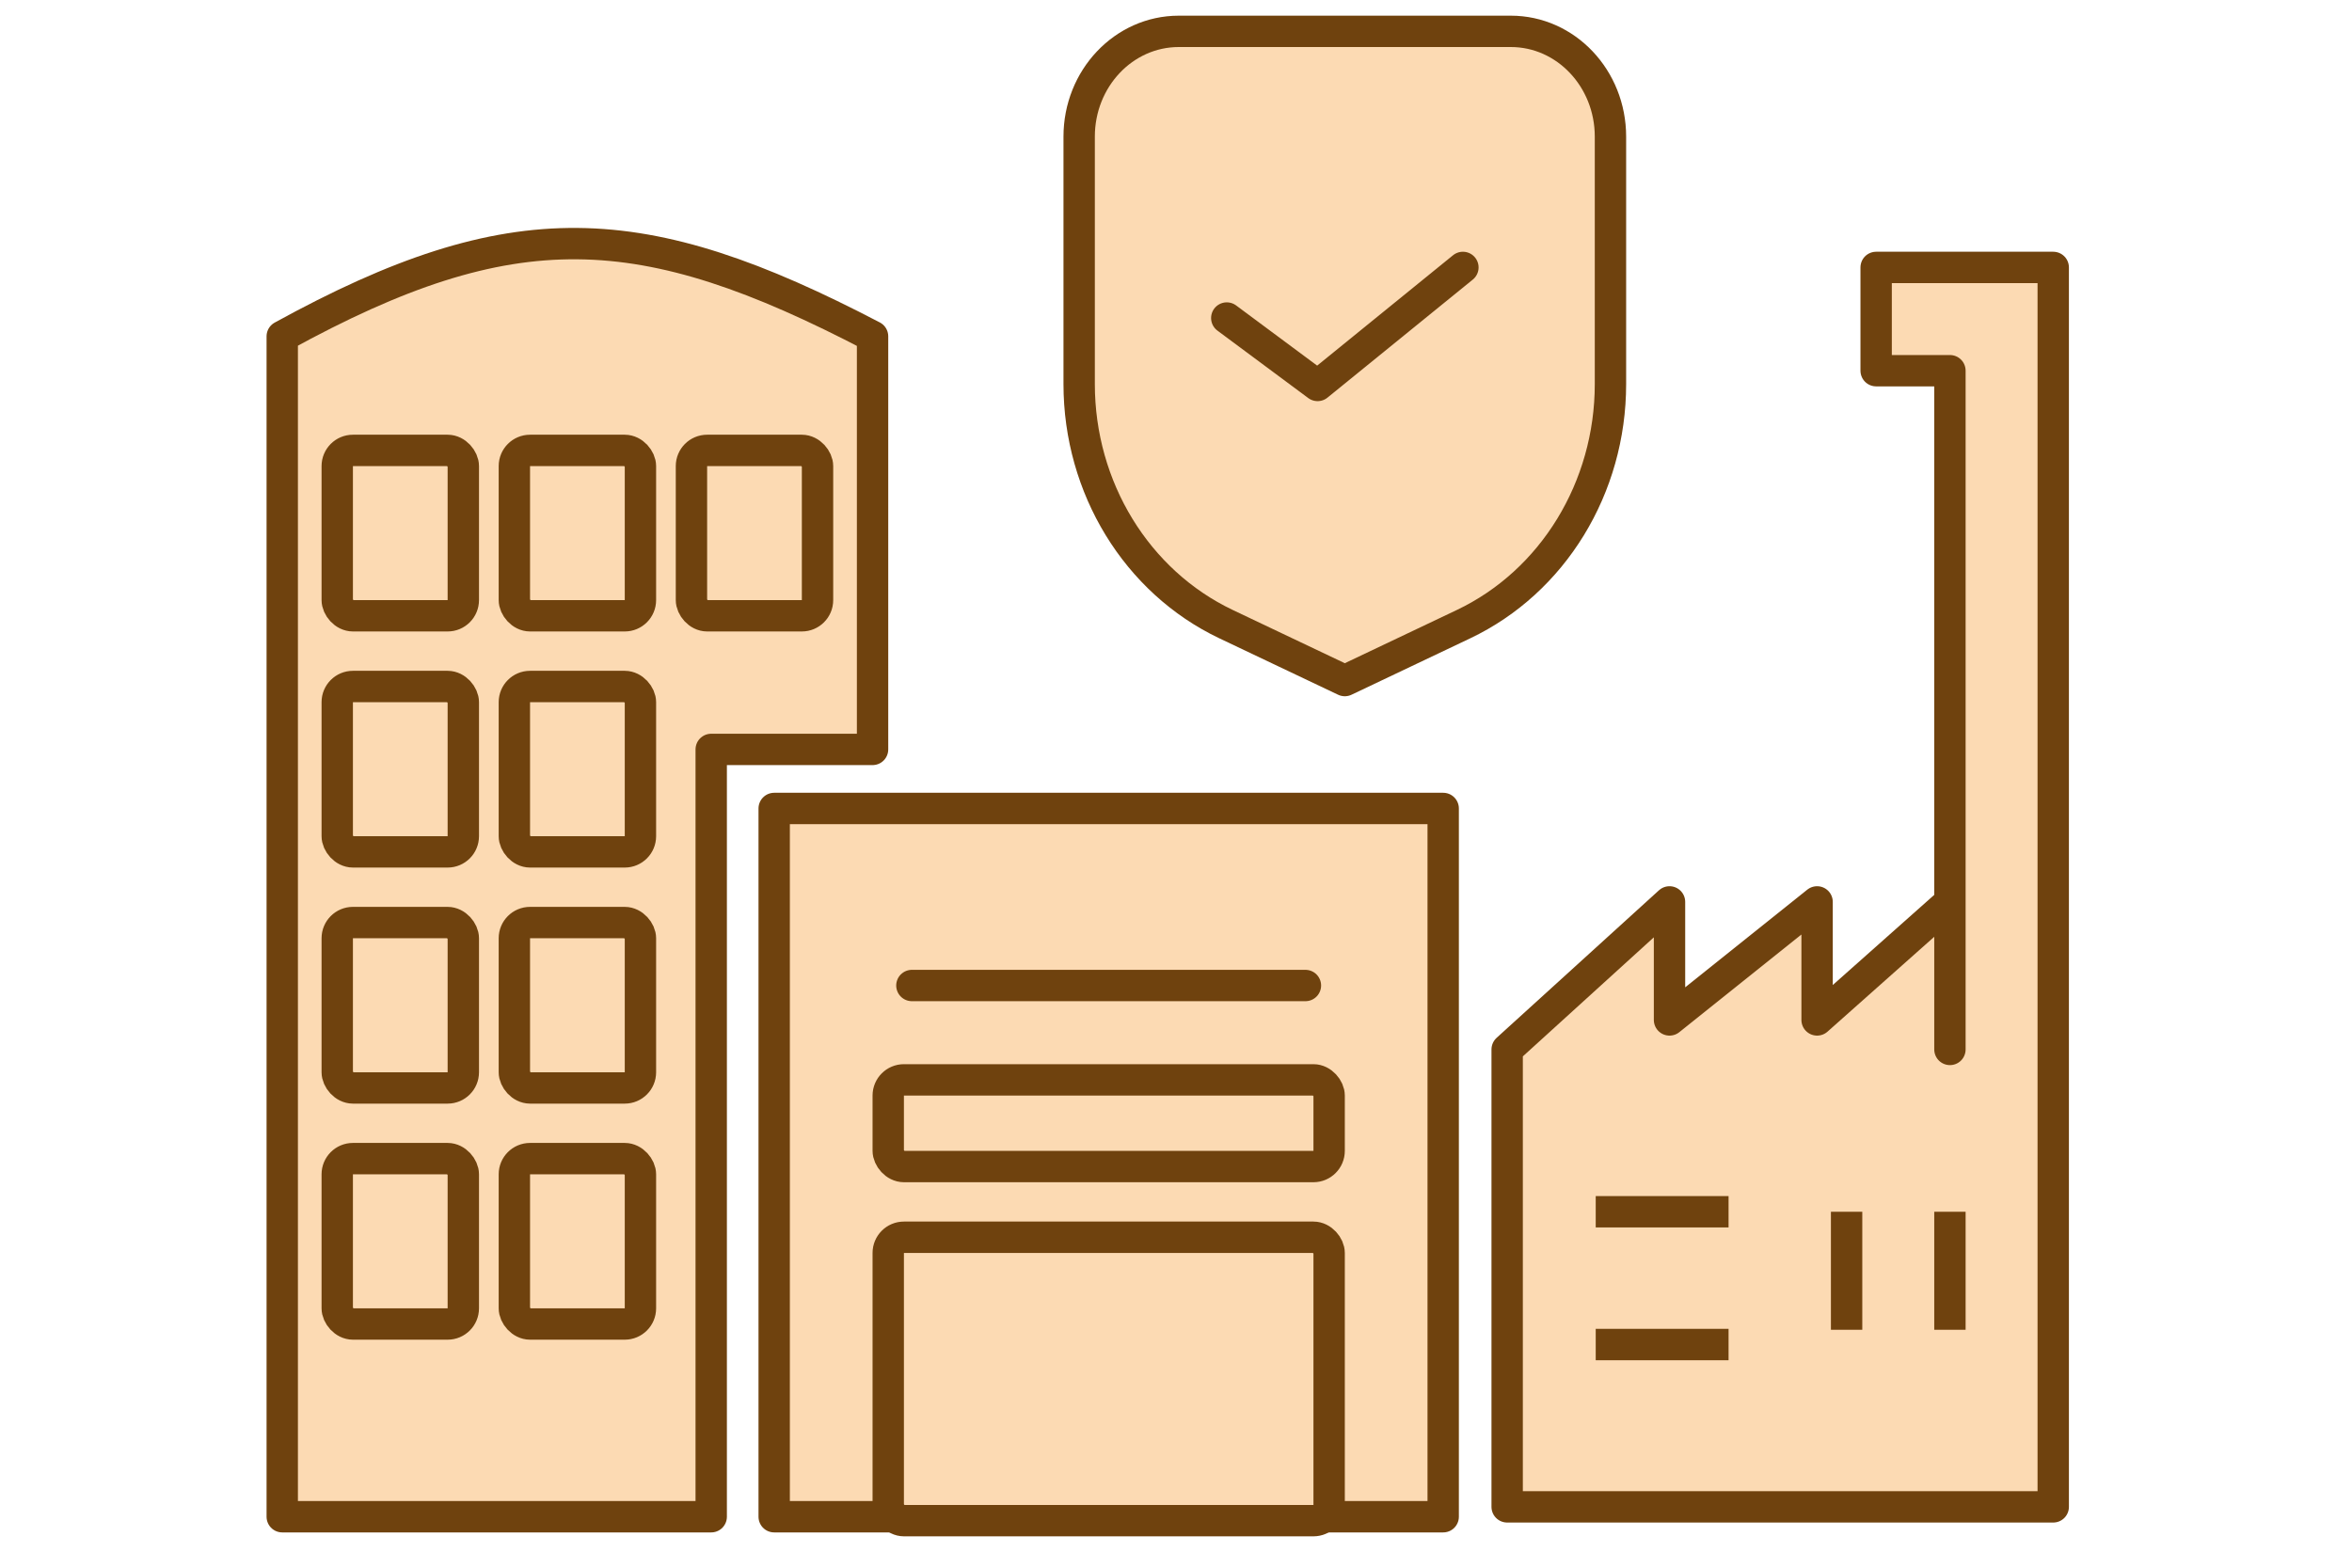 <svg width="75" height="50" viewBox="0 0 75 50" fill="none" xmlns="http://www.w3.org/2000/svg">
<path d="M9 10.727V48.375H22.679V23.902H27.824V10.727C20.468 6.887 16.361 6.682 9 10.727Z" fill="#FCDAB3"/>
<path d="M46.02 25.785H24.687V48.375H46.02V25.785Z" fill="#FCDAB3"/>
<path d="M9 10.727V48.375H22.679V23.902H27.824V10.727C20.468 6.887 16.361 6.682 9 10.727Z" stroke="#6F420E" stroke-linejoin="round"/>
<path d="M46.02 25.785H24.687V48.375H46.02V25.785Z" stroke="#6F420E" stroke-linejoin="round"/>
<path d="M29.078 31.432L41.627 31.432" stroke="#6F420E" stroke-linecap="round"/>
<rect x="28.324" y="34.441" width="14.059" height="2.765" rx="0.5" fill="#FCDAB3" stroke="#6F420E"/>
<rect x="28.324" y="39.461" width="14.059" height="9.039" rx="0.5" fill="#FCDAB3" stroke="#6F420E"/>
<rect x="10.754" y="14.365" width="4.02" height="5.275" rx="0.5" fill="#FCDAB3" stroke="#6F420E"/>
<rect x="16.402" y="14.365" width="4.02" height="5.275" rx="0.5" fill="#FCDAB3" stroke="#6F420E"/>
<rect x="22.049" y="14.365" width="4.02" height="5.275" rx="0.5" fill="#FCDAB3" stroke="#6F420E"/>
<rect x="10.754" y="21.895" width="4.02" height="5.275" rx="0.5" fill="#FCDAB3" stroke="#6F420E"/>
<rect x="16.402" y="21.895" width="4.02" height="5.275" rx="0.5" fill="#FCDAB3" stroke="#6F420E"/>
<rect x="10.754" y="29.424" width="4.02" height="5.275" rx="0.5" fill="#FCDAB3" stroke="#6F420E"/>
<rect x="16.402" y="29.424" width="4.02" height="5.275" rx="0.5" fill="#FCDAB3" stroke="#6F420E"/>
<rect x="10.754" y="36.953" width="4.02" height="5.275" rx="0.5" fill="#FCDAB3" stroke="#6F420E"/>
<rect x="16.402" y="36.953" width="4.02" height="5.275" rx="0.5" fill="#FCDAB3" stroke="#6F420E"/>
<path d="M53.237 28.765L48.06 33.471V48.06H65.473V33.471V8.529H59.826V11.823H62.179V28.765L57.943 32.53V28.765L53.237 32.53V28.765Z" fill="#FCDAB3"/>
<path d="M50.884 38.648H55.12M58.884 38.648V42.413M55.12 42.883H50.884M62.179 38.648V42.413M48.06 33.471L53.237 28.765V32.53L57.943 28.765V32.53L62.179 28.765V33.471V11.823H59.826V8.529H65.473V33.471V48.06H48.06V33.471Z" stroke="#6F420E" stroke-linejoin="round"/>
<path fill-rule="evenodd" clip-rule="evenodd" d="M51.354 4.358C51.354 2.503 49.932 1 48.177 1C45.15 1 40.616 1 37.589 1C35.834 1 34.412 2.503 34.412 4.358C34.412 6.619 34.412 9.65 34.412 12.25C34.412 15.555 36.246 18.552 39.097 19.907C41.055 20.838 42.883 21.706 42.883 21.706C42.883 21.706 44.711 20.838 46.668 19.907C49.52 18.552 51.354 15.555 51.354 12.25V4.358Z" fill="#FCDAB3" stroke="#6F420E" stroke-miterlimit="2" stroke-linecap="round" stroke-linejoin="round"/>
<path fill-rule="evenodd" clip-rule="evenodd" d="M39.119 10.143L42.015 12.294L46.649 8.529" fill="#FCDAB3"/>
<path d="M39.119 10.143L42.015 12.294L46.649 8.529" stroke="#6F420E" stroke-miterlimit="2" stroke-linecap="round" stroke-linejoin="round"/>
</svg>
